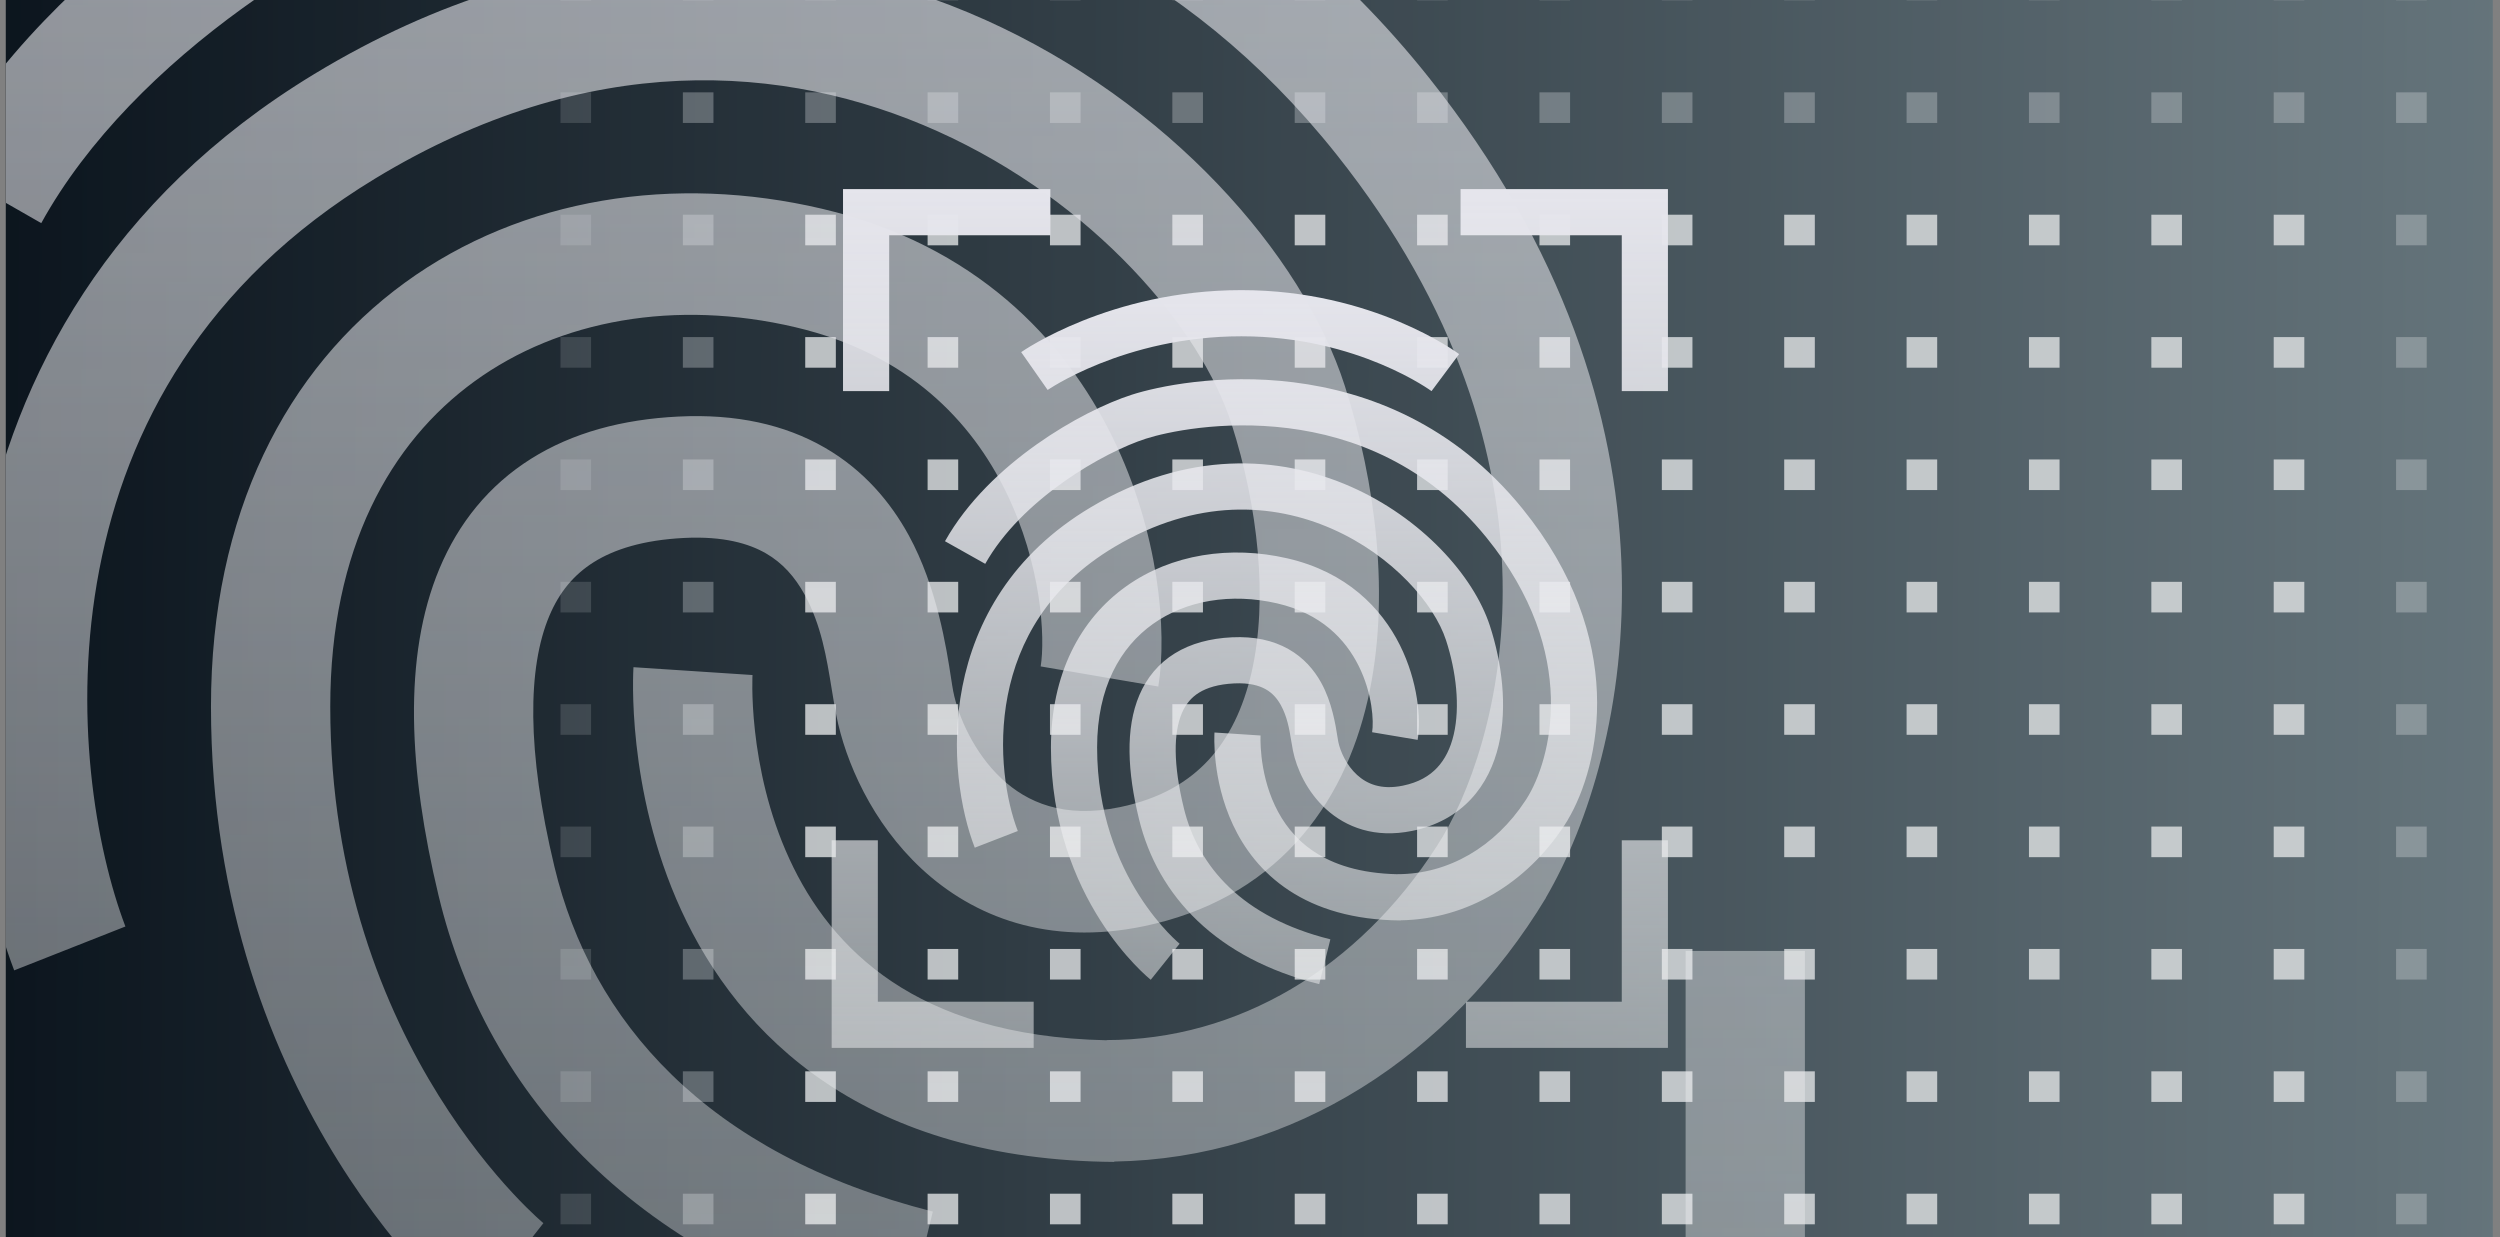 <svg width="192" height="95" viewBox="0 0 192 95" fill="none" xmlns="http://www.w3.org/2000/svg">
<rect x="0" y="0" width="192" height="95" fill="#808080" stroke="none"/>
<g clip-path="url(#clip0_5959_323883)">
<rect width="191" height="95" transform="translate(0.446)" fill="url(#paint0_linear_5959_323883)"/>
<rect width="191" height="95" transform="translate(0.446)" fill="black" fill-opacity="0.2"/>
<g style="mix-blend-mode:color-burn" opacity="0.8">
<rect opacity="0.2" x="43.045" y="-2.307" width="2.35" height="2.35" fill="#E0E2E4"/>
<rect opacity="0.2" x="43.045" y="7.092" width="2.35" height="2.35" fill="#E0E2E4"/>
<rect opacity="0.2" x="43.045" y="16.49" width="2.35" height="2.35" fill="#E0E2E4"/>
<rect opacity="0.2" x="43.045" y="25.889" width="2.35" height="2.35" fill="#E0E2E4"/>
<rect opacity="0.2" x="43.045" y="35.286" width="2.35" height="2.35" fill="#E0E2E4"/>
<rect opacity="0.2" x="43.045" y="44.685" width="2.35" height="2.35" fill="#E0E2E4"/>
<rect opacity="0.2" x="43.045" y="54.083" width="2.35" height="2.35" fill="#E0E2E4"/>
<rect opacity="0.2" x="43.045" y="63.481" width="2.35" height="2.35" fill="#E0E2E4"/>
<rect opacity="0.2" x="43.045" y="72.88" width="2.35" height="2.35" fill="#E0E2E4"/>
<rect opacity="0.2" x="43.045" y="82.278" width="2.35" height="2.35" fill="#E0E2E4"/>
<rect opacity="0.2" x="43.045" y="91.677" width="2.35" height="2.35" fill="#E0E2E4"/>
<rect opacity="0.2" x="52.443" y="-2.307" width="2.35" height="2.35" fill="#E0E2E4"/>
<rect opacity="0.4" x="52.443" y="7.092" width="2.35" height="2.35" fill="#E0E2E4"/>
<rect opacity="0.4" x="52.443" y="16.49" width="2.35" height="2.35" fill="#E0E2E4"/>
<rect opacity="0.4" x="52.443" y="25.889" width="2.35" height="2.35" fill="#E0E2E4"/>
<rect opacity="0.4" x="52.443" y="35.286" width="2.35" height="2.35" fill="#E0E2E4"/>
<rect opacity="0.4" x="52.443" y="44.685" width="2.35" height="2.35" fill="#E0E2E4"/>
<rect opacity="0.4" x="52.443" y="54.083" width="2.35" height="2.35" fill="#E0E2E4"/>
<rect opacity="0.4" x="52.443" y="63.481" width="2.35" height="2.35" fill="#E0E2E4"/>
<rect opacity="0.4" x="52.443" y="72.88" width="2.35" height="2.35" fill="#E0E2E4"/>
<rect opacity="0.4" x="52.443" y="82.278" width="2.35" height="2.35" fill="#E0E2E4"/>
<rect opacity="0.4" x="52.443" y="91.677" width="2.35" height="2.35" fill="#E0E2E4"/>
<rect opacity="0.2" x="61.842" y="-2.307" width="2.35" height="2.35" fill="#E0E2E4"/>
<rect opacity="0.4" x="61.842" y="7.092" width="2.35" height="2.35" fill="#E0E2E4"/>
<rect x="61.842" y="16.49" width="2.35" height="2.35" fill="#E0E2E4"/>
<rect x="61.842" y="25.889" width="2.35" height="2.35" fill="#E0E2E4"/>
<rect x="61.842" y="35.286" width="2.35" height="2.35" fill="#E0E2E4"/>
<rect x="61.842" y="44.685" width="2.35" height="2.35" fill="#E0E2E4"/>
<rect x="61.842" y="54.083" width="2.35" height="2.35" fill="#E0E2E4"/>
<rect x="61.842" y="63.481" width="2.35" height="2.35" fill="#E0E2E4"/>
<rect x="61.842" y="72.88" width="2.35" height="2.35" fill="#E0E2E4"/>
<rect x="61.842" y="82.278" width="2.35" height="2.35" fill="#E0E2E4"/>
<rect x="61.842" y="91.677" width="2.35" height="2.35" fill="#E0E2E4"/>
<rect opacity="0.2" x="71.24" y="-2.307" width="2.35" height="2.35" fill="#E0E2E4"/>
<rect opacity="0.4" x="71.24" y="7.092" width="2.35" height="2.35" fill="#E0E2E4"/>
<rect x="71.24" y="16.49" width="2.35" height="2.35" fill="#E0E2E4"/>
<rect x="71.24" y="25.889" width="2.35" height="2.35" fill="#E0E2E4"/>
<rect x="71.24" y="35.286" width="2.35" height="2.35" fill="#E0E2E4"/>
<rect x="71.24" y="44.685" width="2.35" height="2.35" fill="#E0E2E4"/>
<rect x="71.24" y="54.083" width="2.35" height="2.35" fill="#E0E2E4"/>
<rect x="71.24" y="63.481" width="2.35" height="2.35" fill="#E0E2E4"/>
<rect x="71.24" y="72.88" width="2.35" height="2.35" fill="#E0E2E4"/>
<rect x="71.24" y="82.278" width="2.35" height="2.35" fill="#E0E2E4"/>
<rect x="71.24" y="91.677" width="2.35" height="2.35" fill="#E0E2E4"/>
<rect opacity="0.2" x="80.638" y="-2.307" width="2.35" height="2.35" fill="#E0E2E4"/>
<rect opacity="0.4" x="80.638" y="7.092" width="2.35" height="2.35" fill="#E0E2E4"/>
<rect x="80.638" y="16.49" width="2.35" height="2.35" fill="#E0E2E4"/>
<rect x="80.638" y="25.889" width="2.35" height="2.35" fill="#E0E2E4"/>
<rect x="80.638" y="35.286" width="2.35" height="2.35" fill="#E0E2E4"/>
<rect x="80.638" y="44.685" width="2.35" height="2.35" fill="#E0E2E4"/>
<rect x="80.638" y="54.083" width="2.35" height="2.35" fill="#E0E2E4"/>
<rect x="80.638" y="63.481" width="2.35" height="2.35" fill="#E0E2E4"/>
<rect x="80.638" y="72.88" width="2.35" height="2.35" fill="#E0E2E4"/>
<rect x="80.638" y="82.278" width="2.35" height="2.35" fill="#E0E2E4"/>
<rect x="80.638" y="91.677" width="2.35" height="2.35" fill="#E0E2E4"/>
<rect opacity="0.2" x="90.036" y="-2.307" width="2.35" height="2.35" fill="#E0E2E4"/>
<rect opacity="0.4" x="90.036" y="7.092" width="2.35" height="2.35" fill="#E0E2E4"/>
<rect x="90.036" y="16.49" width="2.35" height="2.35" fill="#E0E2E4"/>
<rect x="90.036" y="25.889" width="2.35" height="2.35" fill="#E0E2E4"/>
<rect x="90.036" y="35.286" width="2.35" height="2.35" fill="#E0E2E4"/>
<rect x="90.036" y="44.685" width="2.35" height="2.35" fill="#E0E2E4"/>
<rect x="90.036" y="54.083" width="2.35" height="2.35" fill="#E0E2E4"/>
<rect x="90.036" y="63.481" width="2.35" height="2.35" fill="#E0E2E4"/>
<rect x="90.036" y="72.88" width="2.35" height="2.35" fill="#E0E2E4"/>
<rect x="90.036" y="82.278" width="2.35" height="2.35" fill="#E0E2E4"/>
<rect x="90.036" y="91.677" width="2.35" height="2.35" fill="#E0E2E4"/>
<rect opacity="0.2" x="99.434" y="-2.307" width="2.35" height="2.35" fill="#E0E2E4"/>
<rect opacity="0.4" x="99.434" y="7.092" width="2.35" height="2.35" fill="#E0E2E4"/>
<rect x="99.434" y="16.49" width="2.35" height="2.35" fill="#E0E2E4"/>
<rect x="99.434" y="25.889" width="2.35" height="2.35" fill="#E0E2E4"/>
<rect x="99.434" y="35.286" width="2.35" height="2.35" fill="#E0E2E4"/>
<rect x="99.434" y="44.685" width="2.35" height="2.35" fill="#E0E2E4"/>
<rect x="99.434" y="54.083" width="2.35" height="2.35" fill="#E0E2E4"/>
<rect x="99.434" y="63.481" width="2.35" height="2.35" fill="#E0E2E4"/>
<rect x="99.434" y="72.88" width="2.35" height="2.35" fill="#E0E2E4"/>
<rect x="99.434" y="82.278" width="2.35" height="2.35" fill="#E0E2E4"/>
<rect x="99.434" y="91.677" width="2.35" height="2.35" fill="#E0E2E4"/>
<rect opacity="0.2" x="108.833" y="-2.307" width="2.35" height="2.35" fill="#E0E2E4"/>
<rect opacity="0.4" x="108.833" y="7.092" width="2.35" height="2.35" fill="#E0E2E4"/>
<rect x="108.833" y="16.49" width="2.35" height="2.35" fill="#E0E2E4"/>
<rect x="108.833" y="25.889" width="2.35" height="2.35" fill="#E0E2E4"/>
<rect x="108.833" y="35.286" width="2.35" height="2.35" fill="#E0E2E4"/>
<rect x="108.833" y="44.685" width="2.35" height="2.35" fill="#E0E2E4"/>
<rect x="108.833" y="54.083" width="2.35" height="2.35" fill="#E0E2E4"/>
<rect x="108.833" y="63.481" width="2.35" height="2.35" fill="#E0E2E4"/>
<rect x="108.833" y="72.88" width="2.35" height="2.35" fill="#E0E2E4"/>
<rect x="108.833" y="82.278" width="2.35" height="2.35" fill="#E0E2E4"/>
<rect x="108.833" y="91.677" width="2.35" height="2.35" fill="#E0E2E4"/>
<rect opacity="0.2" x="118.232" y="-2.307" width="2.35" height="2.35" fill="#E0E2E4"/>
<rect opacity="0.4" x="118.232" y="7.092" width="2.35" height="2.35" fill="#E0E2E4"/>
<rect x="118.232" y="16.49" width="2.35" height="2.35" fill="#E0E2E4"/>
<rect x="118.232" y="25.889" width="2.35" height="2.35" fill="#E0E2E4"/>
<rect x="118.232" y="35.286" width="2.35" height="2.35" fill="#E0E2E4"/>
<rect x="118.232" y="44.685" width="2.35" height="2.35" fill="#E0E2E4"/>
<rect x="118.232" y="54.083" width="2.35" height="2.35" fill="#E0E2E4"/>
<rect x="118.232" y="63.481" width="2.35" height="2.35" fill="#E0E2E4"/>
<rect x="118.232" y="72.88" width="2.35" height="2.35" fill="#E0E2E4"/>
<rect x="118.232" y="82.278" width="2.35" height="2.35" fill="#E0E2E4"/>
<rect x="118.232" y="91.677" width="2.35" height="2.35" fill="#E0E2E4"/>
<rect opacity="0.2" x="127.63" y="-2.307" width="2.35" height="2.35" fill="#E0E2E4"/>
<rect opacity="0.4" x="127.63" y="7.092" width="2.35" height="2.35" fill="#E0E2E4"/>
<rect x="127.63" y="16.49" width="2.35" height="2.35" fill="#E0E2E4"/>
<rect x="127.63" y="25.889" width="2.35" height="2.35" fill="#E0E2E4"/>
<rect x="127.63" y="35.286" width="2.35" height="2.35" fill="#E0E2E4"/>
<rect x="127.63" y="44.685" width="2.35" height="2.35" fill="#E0E2E4"/>
<rect x="127.63" y="54.083" width="2.35" height="2.35" fill="#E0E2E4"/>
<rect x="127.63" y="63.481" width="2.35" height="2.35" fill="#E0E2E4"/>
<rect x="127.63" y="72.88" width="2.35" height="2.35" fill="#E0E2E4"/>
<rect x="127.63" y="82.278" width="2.35" height="2.35" fill="#E0E2E4"/>
<rect x="127.63" y="91.677" width="2.35" height="2.35" fill="#E0E2E4"/>
<rect opacity="0.2" x="137.028" y="-2.307" width="2.35" height="2.35" fill="#E0E2E4"/>
<rect opacity="0.4" x="137.028" y="7.092" width="2.35" height="2.35" fill="#E0E2E4"/>
<rect x="137.028" y="16.49" width="2.35" height="2.35" fill="#E0E2E4"/>
<rect x="137.028" y="25.889" width="2.35" height="2.35" fill="#E0E2E4"/>
<rect x="137.028" y="35.286" width="2.35" height="2.35" fill="#E0E2E4"/>
<rect x="137.028" y="44.685" width="2.35" height="2.35" fill="#E0E2E4"/>
<rect x="137.028" y="54.083" width="2.35" height="2.35" fill="#E0E2E4"/>
<rect x="137.028" y="63.481" width="2.35" height="2.35" fill="#E0E2E4"/>
<rect x="137.028" y="72.88" width="2.35" height="2.35" fill="#E0E2E4"/>
<rect x="137.028" y="82.278" width="2.35" height="2.35" fill="#E0E2E4"/>
<rect x="137.028" y="91.677" width="2.35" height="2.35" fill="#E0E2E4"/>
<rect opacity="0.2" x="146.426" y="-2.307" width="2.35" height="2.35" fill="#E0E2E4"/>
<rect opacity="0.4" x="146.426" y="7.092" width="2.35" height="2.35" fill="#E0E2E4"/>
<rect x="146.426" y="16.49" width="2.35" height="2.35" fill="#E0E2E4"/>
<rect x="146.426" y="25.889" width="2.35" height="2.35" fill="#E0E2E4"/>
<rect x="146.426" y="35.286" width="2.35" height="2.35" fill="#E0E2E4"/>
<rect x="146.426" y="44.685" width="2.35" height="2.35" fill="#E0E2E4"/>
<rect x="146.426" y="54.083" width="2.35" height="2.35" fill="#E0E2E4"/>
<rect x="146.426" y="63.481" width="2.35" height="2.35" fill="#E0E2E4"/>
<rect x="146.426" y="72.88" width="2.35" height="2.35" fill="#E0E2E4"/>
<rect x="146.426" y="82.278" width="2.35" height="2.35" fill="#E0E2E4"/>
<rect x="146.426" y="91.677" width="2.35" height="2.35" fill="#E0E2E4"/>
<rect opacity="0.2" x="155.824" y="-2.307" width="2.35" height="2.35" fill="#E0E2E4"/>
<rect opacity="0.4" x="155.824" y="7.092" width="2.35" height="2.35" fill="#E0E2E4"/>
<rect x="155.824" y="16.49" width="2.35" height="2.35" fill="#E0E2E4"/>
<rect x="155.824" y="25.889" width="2.35" height="2.35" fill="#E0E2E4"/>
<rect x="155.824" y="35.286" width="2.35" height="2.35" fill="#E0E2E4"/>
<rect x="155.824" y="44.685" width="2.35" height="2.35" fill="#E0E2E4"/>
<rect x="155.824" y="54.083" width="2.35" height="2.35" fill="#E0E2E4"/>
<rect x="155.824" y="63.481" width="2.35" height="2.35" fill="#E0E2E4"/>
<rect x="155.824" y="72.88" width="2.35" height="2.35" fill="#E0E2E4"/>
<rect x="155.824" y="82.278" width="2.35" height="2.35" fill="#E0E2E4"/>
<rect x="155.824" y="91.677" width="2.35" height="2.35" fill="#E0E2E4"/>
<rect opacity="0.2" x="165.223" y="-2.307" width="2.35" height="2.35" fill="#E0E2E4"/>
<rect opacity="0.4" x="165.223" y="7.092" width="2.35" height="2.35" fill="#E0E2E4"/>
<rect x="165.223" y="16.49" width="2.35" height="2.35" fill="#E0E2E4"/>
<rect x="165.223" y="25.889" width="2.35" height="2.35" fill="#E0E2E4"/>
<rect x="165.223" y="35.286" width="2.35" height="2.35" fill="#E0E2E4"/>
<rect x="165.223" y="44.685" width="2.35" height="2.35" fill="#E0E2E4"/>
<rect x="165.223" y="54.083" width="2.35" height="2.35" fill="#E0E2E4"/>
<rect x="165.223" y="63.481" width="2.35" height="2.35" fill="#E0E2E4"/>
<rect x="165.223" y="72.88" width="2.35" height="2.35" fill="#E0E2E4"/>
<rect x="165.223" y="82.278" width="2.35" height="2.35" fill="#E0E2E4"/>
<rect x="165.223" y="91.677" width="2.35" height="2.35" fill="#E0E2E4"/>
<rect opacity="0.2" x="174.621" y="-2.307" width="2.35" height="2.35" fill="#E0E2E4"/>
<rect opacity="0.4" x="174.621" y="7.092" width="2.35" height="2.35" fill="#E0E2E4"/>
<rect x="174.621" y="16.49" width="2.35" height="2.35" fill="#E0E2E4"/>
<rect x="174.621" y="25.889" width="2.35" height="2.35" fill="#E0E2E4"/>
<rect x="174.621" y="35.286" width="2.35" height="2.35" fill="#E0E2E4"/>
<rect x="174.621" y="44.685" width="2.35" height="2.35" fill="#E0E2E4"/>
<rect x="174.621" y="54.083" width="2.35" height="2.35" fill="#E0E2E4"/>
<rect x="174.621" y="63.481" width="2.35" height="2.35" fill="#E0E2E4"/>
<rect x="174.621" y="72.88" width="2.35" height="2.35" fill="#E0E2E4"/>
<rect x="174.621" y="82.278" width="2.35" height="2.35" fill="#E0E2E4"/>
<rect x="174.621" y="91.677" width="2.35" height="2.35" fill="#E0E2E4"/>
<rect opacity="0.2" x="184.02" y="-2.307" width="2.35" height="2.35" fill="#E0E2E4"/>
<rect opacity="0.4" x="184.02" y="7.092" width="2.35" height="2.35" fill="#E0E2E4"/>
<rect opacity="0.4" x="184.02" y="16.49" width="2.35" height="2.35" fill="#E0E2E4"/>
<rect opacity="0.4" x="184.02" y="25.889" width="2.35" height="2.35" fill="#E0E2E4"/>
<rect opacity="0.4" x="184.02" y="35.286" width="2.35" height="2.35" fill="#E0E2E4"/>
<rect opacity="0.4" x="184.02" y="44.685" width="2.35" height="2.35" fill="#E0E2E4"/>
<rect opacity="0.4" x="184.02" y="54.083" width="2.35" height="2.35" fill="#E0E2E4"/>
<rect opacity="0.4" x="184.02" y="63.481" width="2.35" height="2.35" fill="#E0E2E4"/>
<rect opacity="0.4" x="184.02" y="72.88" width="2.35" height="2.35" fill="#E0E2E4"/>
<rect opacity="0.4" x="184.02" y="82.278" width="2.35" height="2.35" fill="#E0E2E4"/>
<rect opacity="0.4" x="184.02" y="91.677" width="2.35" height="2.35" fill="#E0E2E4"/>
</g>
<g style="mix-blend-mode:color-burn" opacity="0.7">
<path fill-rule="evenodd" clip-rule="evenodd" d="M16.091 -58.622H-25.049V-17.783H-15.889V-49.288H16.091V-58.622ZM97.477 -58.622H138.616V-17.783H129.456V-49.288H97.477V-58.622ZM-27.3 114.995H12.778V105.661H-18.14V73.031H-27.3V114.995ZM98.538 114.995H138.616V73.031H129.456V105.661H98.538V114.995Z" fill="url(#paint1_linear_5959_323883)"/>
<path fill-rule="evenodd" clip-rule="evenodd" d="M15.552 -18.014C15.553 -18.014 15.554 -18.015 12.926 -21.837C10.298 -25.66 10.299 -25.661 10.301 -25.662L10.304 -25.664L10.311 -25.669L10.331 -25.683L10.388 -25.723C10.434 -25.755 10.496 -25.798 10.574 -25.851C10.73 -25.957 10.949 -26.103 11.23 -26.284C11.79 -26.646 12.597 -27.145 13.633 -27.737C15.705 -28.919 18.704 -30.473 22.502 -32.02C30.091 -35.11 40.938 -38.201 53.987 -38.201C67.059 -38.201 77.78 -35.021 85.243 -31.833C88.977 -30.239 91.909 -28.637 93.932 -27.416C94.944 -26.805 95.73 -26.288 96.277 -25.914C96.55 -25.727 96.764 -25.575 96.917 -25.465C96.993 -25.409 97.054 -25.364 97.1 -25.331L97.156 -25.288L97.176 -25.274L97.184 -25.268L97.187 -25.265C97.188 -25.264 97.19 -25.263 94.449 -21.524C91.709 -17.784 91.71 -17.783 91.711 -17.782L91.707 -17.786L91.615 -17.853C91.525 -17.918 91.375 -18.024 91.169 -18.166C90.756 -18.448 90.117 -18.87 89.263 -19.385C87.555 -20.416 84.999 -21.817 81.702 -23.225C75.104 -26.042 65.593 -28.867 53.987 -28.867C42.356 -28.867 32.673 -26.11 25.902 -23.352C22.52 -21.975 19.881 -20.604 18.11 -19.593C17.225 -19.088 16.558 -18.674 16.127 -18.396C15.911 -18.257 15.754 -18.152 15.658 -18.087L15.56 -18.019L15.552 -18.014ZM28.821 13.707C45.113 3.828 60.258 4.8 72.006 10.081C84.046 15.494 92.26 25.297 94.583 32.559C96.611 38.9 97.41 46.019 96.117 51.652C95.482 54.414 94.383 56.664 92.831 58.351C91.312 60.003 89.157 61.336 86.008 61.989C81.675 62.888 78.869 61.607 76.945 59.82C74.828 57.852 73.595 55.06 73.207 53.088C73.16 52.853 73.108 52.511 73.042 52.085C72.692 49.806 71.969 45.095 69.795 41.119C68.413 38.593 66.363 36.116 63.317 34.365C60.268 32.612 56.544 31.771 52.109 31.991C47.812 32.203 43.978 33.225 40.784 35.234C37.544 37.271 35.218 40.165 33.754 43.66C30.922 50.42 31.388 59.217 33.681 68.778C37.406 84.308 49.031 96.937 69.431 102.109L71.642 93.051C54.174 88.623 45.409 78.359 42.58 66.562C40.43 57.601 40.531 51.258 42.179 47.324C42.954 45.473 44.078 44.131 45.594 43.178C47.157 42.195 49.386 41.471 52.553 41.314C55.583 41.164 57.529 41.755 58.816 42.494C60.105 43.236 61.054 44.313 61.794 45.664C63.076 48.008 63.482 50.504 63.868 52.874C63.982 53.572 64.094 54.259 64.226 54.927C64.929 58.494 66.974 63.188 70.773 66.717C74.766 70.427 80.517 72.654 87.836 71.136C92.697 70.127 96.596 67.906 99.514 64.735C102.4 61.598 104.123 57.756 105.036 53.779C106.837 45.933 105.634 36.99 103.292 29.667C100.019 19.431 89.663 7.817 75.703 1.541C61.45 -4.866 43.164 -5.852 24.136 5.686C8.384 15.238 1.152 28.886 -1.359 41.931C-3.836 54.801 -1.737 67.087 1.089 74.525L9.631 71.155C7.359 65.176 5.521 54.681 7.63 43.728C9.704 32.95 15.581 21.736 28.821 13.707ZM25.364 54.264C25.364 42.099 30 33.972 36.427 29.299C42.968 24.543 51.909 22.973 61.073 25.128C69.798 27.179 74.614 32.38 77.248 37.751C79.997 43.357 80.283 49 79.924 51.181L88.958 52.725C89.655 48.488 89.008 40.852 85.442 33.579C81.761 26.072 74.879 18.794 63.133 16.033C51.825 13.374 40.106 15.157 31.106 21.701C21.991 28.328 16.203 39.45 16.203 54.264C16.203 69.614 21.067 81.298 25.959 89.148C28.401 93.066 30.851 96.033 32.715 98.041C33.648 99.046 34.437 99.814 35.009 100.345C35.296 100.61 35.528 100.816 35.698 100.963C35.783 101.037 35.852 101.096 35.904 101.139L35.97 101.194L35.993 101.213L36.002 101.221L36.006 101.224C36.008 101.226 36.01 101.227 38.868 97.58C41.727 93.934 41.731 93.937 41.732 93.938L41.728 93.935L41.702 93.912L41.675 93.889L41.632 93.853C41.537 93.77 41.381 93.632 41.173 93.439C40.756 93.053 40.133 92.448 39.37 91.627C37.843 89.981 35.772 87.481 33.692 84.144C29.542 77.485 25.364 67.512 25.364 54.264ZM109.751 5.974C96.153 -11.116 79.096 -17.684 64.363 -19.561C49.744 -21.425 37.275 -18.703 32.238 -17.055C27.203 -15.406 20.166 -11.926 13.35 -7.001C6.539 -2.081 -0.382 4.52 -4.818 12.565L3.168 17.137C6.713 10.709 12.489 5.063 18.648 0.613C24.801 -3.832 31.005 -6.847 35.04 -8.168C39.072 -9.488 50.183 -11.962 63.226 -10.3C76.154 -8.652 90.84 -2.973 102.636 11.853C121.551 35.626 115.183 57.566 110.359 64.967L110.36 64.968C104.325 74.361 95.053 79.877 84.991 79.877V79.893C77.453 79.733 72.205 77.861 68.507 75.39C64.694 72.843 62.231 69.459 60.626 65.971C59.006 62.453 58.286 58.879 57.982 56.139C57.831 54.78 57.786 53.66 57.778 52.897C57.774 52.517 57.779 52.229 57.784 52.048C57.787 51.958 57.79 51.894 57.791 51.86L57.792 51.838L57.792 51.842C57.792 51.844 57.792 51.846 53.222 51.541C48.651 51.235 48.651 51.238 48.651 51.24L48.651 51.246L48.65 51.261L48.648 51.298L48.642 51.41C48.638 51.499 48.633 51.62 48.628 51.77C48.62 52.069 48.613 52.484 48.618 53C48.63 54.03 48.689 55.471 48.88 57.188C49.258 60.597 50.167 65.23 52.332 69.934C54.512 74.67 57.99 79.526 63.484 83.196C68.987 86.873 76.215 89.162 85.574 89.236L85.574 89.207C99.326 88.989 111.393 81.089 118.731 68.947L118.723 68.942C125.221 57.809 130.683 32.281 109.751 5.974Z" fill="url(#paint2_linear_5959_323883)"/>
</g>
<path fill-rule="evenodd" clip-rule="evenodd" d="M80.669 14.523H64.744V30.037H68.29V18.068H80.669V14.523ZM112.172 14.523H128.097V30.037H124.552V18.068H112.172V14.523ZM63.872 80.477H79.386V76.931H67.418V64.535H63.872V80.477ZM112.583 80.477H128.097V64.535H124.552V76.931H112.583V80.477Z" fill="url(#paint3_linear_5959_323883)"/>
<path fill-rule="evenodd" clip-rule="evenodd" d="M80.46 29.95C80.46 29.95 80.461 29.949 79.444 28.497C78.426 27.046 78.427 27.045 78.427 27.045L78.428 27.044L78.431 27.042L78.439 27.037L78.461 27.021C78.479 27.009 78.503 26.993 78.533 26.973C78.594 26.933 78.678 26.877 78.787 26.808C79.004 26.671 79.316 26.481 79.717 26.256C80.519 25.807 81.68 25.217 83.15 24.63C86.088 23.455 90.287 22.281 95.338 22.281C100.398 22.281 104.548 23.489 107.437 24.7C108.882 25.306 110.017 25.915 110.8 26.378C111.192 26.61 111.496 26.807 111.708 26.949C111.814 27.02 111.897 27.078 111.956 27.12C111.985 27.141 112.009 27.158 112.027 27.171L112.049 27.186L112.056 27.192L112.059 27.194L112.06 27.195C112.061 27.196 112.061 27.196 111.001 28.617C109.94 30.037 109.94 30.038 109.941 30.038L109.939 30.037L109.903 30.011C109.868 29.986 109.811 29.946 109.731 29.892C109.571 29.785 109.323 29.625 108.993 29.429C108.332 29.037 107.342 28.505 106.066 27.971C103.512 26.9 99.831 25.827 95.338 25.827C90.836 25.827 87.088 26.875 84.466 27.922C83.157 28.445 82.136 28.966 81.45 29.35C81.108 29.542 80.85 29.699 80.683 29.805C80.599 29.858 80.538 29.898 80.501 29.922L80.463 29.948L80.46 29.95ZM85.597 41.999C91.903 38.246 97.765 38.616 102.313 40.622C106.974 42.678 110.153 46.402 111.052 49.161C111.837 51.569 112.147 54.274 111.646 56.414C111.401 57.463 110.975 58.318 110.374 58.958C109.786 59.586 108.952 60.092 107.733 60.34C106.056 60.682 104.97 60.195 104.225 59.516C103.405 58.769 102.928 57.708 102.778 56.959C102.76 56.87 102.74 56.74 102.714 56.578C102.579 55.712 102.299 53.923 101.457 52.412C100.922 51.453 100.129 50.512 98.95 49.847C97.769 49.181 96.328 48.861 94.611 48.945C92.948 49.026 91.464 49.414 90.227 50.177C88.973 50.951 88.073 52.05 87.506 53.378C86.41 55.946 86.59 59.287 87.478 62.92C88.92 68.819 93.42 73.617 101.316 75.581L102.172 72.14C95.41 70.458 92.018 66.559 90.922 62.078C90.09 58.674 90.129 56.264 90.767 54.77C91.067 54.066 91.502 53.557 92.089 53.194C92.694 52.821 93.557 52.546 94.783 52.486C95.956 52.429 96.709 52.654 97.207 52.935C97.706 53.216 98.074 53.626 98.36 54.139C98.856 55.029 99.014 55.978 99.163 56.878V56.878C99.207 57.143 99.25 57.404 99.301 57.658C99.574 59.013 100.365 60.796 101.836 62.137C103.382 63.546 105.608 64.392 108.441 63.815C110.322 63.432 111.832 62.588 112.961 61.383C114.078 60.192 114.745 58.732 115.099 57.221C115.796 54.241 115.33 50.844 114.424 48.062C113.157 44.173 109.148 39.762 103.744 37.378C98.227 34.944 91.148 34.569 83.783 38.952C77.686 42.581 74.886 47.766 73.914 52.721C72.955 57.61 73.768 62.277 74.862 65.103L78.168 63.822C77.289 61.551 76.578 57.564 77.394 53.404C78.197 49.309 80.471 45.049 85.597 41.999ZM84.258 57.406C84.258 52.785 86.053 49.698 88.541 47.923C91.073 46.116 94.534 45.52 98.081 46.338C101.459 47.118 103.323 49.093 104.342 51.134C105.406 53.263 105.517 55.407 105.378 56.235L108.875 56.822C109.145 55.212 108.895 52.312 107.514 49.549C106.089 46.697 103.425 43.932 98.878 42.883C94.501 41.873 89.965 42.551 86.481 45.036C82.953 47.554 80.712 51.779 80.712 57.406C80.712 63.238 82.595 67.676 84.489 70.658C85.434 72.147 86.382 73.274 87.104 74.036C87.465 74.418 87.77 74.71 87.992 74.912C88.103 75.012 88.193 75.091 88.258 75.147L88.306 75.187L88.338 75.214L88.364 75.234L88.373 75.242L88.376 75.245L88.378 75.246C88.379 75.246 88.379 75.247 89.486 73.862C90.592 72.476 90.594 72.478 90.594 72.478L90.593 72.477C90.587 72.472 90.574 72.461 90.556 72.445C90.519 72.414 90.459 72.362 90.378 72.288C90.217 72.142 89.975 71.912 89.68 71.6C89.089 70.975 88.287 70.025 87.482 68.757C85.876 66.228 84.258 62.439 84.258 57.406ZM116.924 39.063C111.66 32.571 105.057 30.076 99.354 29.362C93.695 28.654 88.869 29.688 86.919 30.315C84.97 30.941 82.246 32.263 79.608 34.134C76.971 36.003 74.292 38.51 72.575 41.566L75.666 43.303C77.039 40.861 79.275 38.717 81.659 37.026C84.04 35.337 86.442 34.192 88.004 33.691C89.565 33.189 93.865 32.249 98.914 32.881C103.919 33.507 109.603 35.664 114.17 41.296C121.389 50.201 119.093 58.429 117.238 61.352C117.215 61.387 117.193 61.421 117.171 61.456L117.159 61.473L117.159 61.473C114.823 65.041 111.234 67.136 107.34 67.136V67.141C104.422 67.081 102.39 66.37 100.958 65.431C99.482 64.463 98.529 63.178 97.908 61.853C97.281 60.516 97.002 59.159 96.885 58.118C96.826 57.602 96.809 57.176 96.805 56.886C96.804 56.742 96.806 56.633 96.808 56.564C96.809 56.529 96.81 56.505 96.811 56.492L96.811 56.482L96.811 56.484L96.811 56.486C96.811 56.486 96.811 56.487 95.042 56.371C93.273 56.255 93.272 56.256 93.272 56.257L93.272 56.259L93.272 56.265L93.271 56.279L93.269 56.321C93.267 56.355 93.265 56.401 93.264 56.458C93.26 56.572 93.258 56.73 93.26 56.926C93.264 57.317 93.287 57.864 93.361 58.516C93.507 59.812 93.859 61.571 94.698 63.358C95.541 65.157 96.888 67.002 99.014 68.396C101.144 69.793 103.942 70.663 107.565 70.691L107.565 70.68C112.72 70.6 117.264 67.783 120.126 63.416C120.158 63.366 120.191 63.316 120.223 63.265C120.283 63.172 120.342 63.078 120.4 62.983L120.397 62.982C122.913 58.752 125.026 49.055 116.924 39.063Z" fill="url(#paint4_linear_5959_323883)"/>
</g>
<defs>
<linearGradient id="paint0_linear_5959_323883" x1="-1.3468e-07" y1="47.5" x2="259.329" y2="49.015" gradientUnits="userSpaceOnUse">
<stop stop-color="#0F1B26"/>
<stop offset="1" stop-color="#A5BBC3"/>
</linearGradient>
<linearGradient id="paint1_linear_5959_323883" x1="64.495" y1="-58.622" x2="64.495" y2="117.846" gradientUnits="userSpaceOnUse">
<stop stop-color="#E5E5EC"/>
<stop offset="1" stop-color="#EFF0F1" stop-opacity="0.5"/>
</linearGradient>
<linearGradient id="paint2_linear_5959_323883" x1="66.765" y1="-38.201" x2="66.765" y2="104.413" gradientUnits="userSpaceOnUse">
<stop stop-color="#E5E5EC"/>
<stop offset="1" stop-color="#EFF0F1" stop-opacity="0.5"/>
</linearGradient>
<linearGradient id="paint3_linear_5959_323883" x1="99.406" y1="14.523" x2="99.406" y2="81.56" gradientUnits="userSpaceOnUse">
<stop stop-color="#E5E5EC"/>
<stop offset="1" stop-color="#EFF0F1" stop-opacity="0.5"/>
</linearGradient>
<linearGradient id="paint4_linear_5959_323883" x1="100.284" y1="22.281" x2="100.284" y2="76.457" gradientUnits="userSpaceOnUse">
<stop stop-color="#E5E5EC"/>
<stop offset="1" stop-color="#EFF0F1" stop-opacity="0.5"/>
</linearGradient>
<clipPath id="clip0_5959_323883">
<rect width="191" height="95" fill="white" transform="translate(0.446)"/>
</clipPath>
</defs>
</svg>
